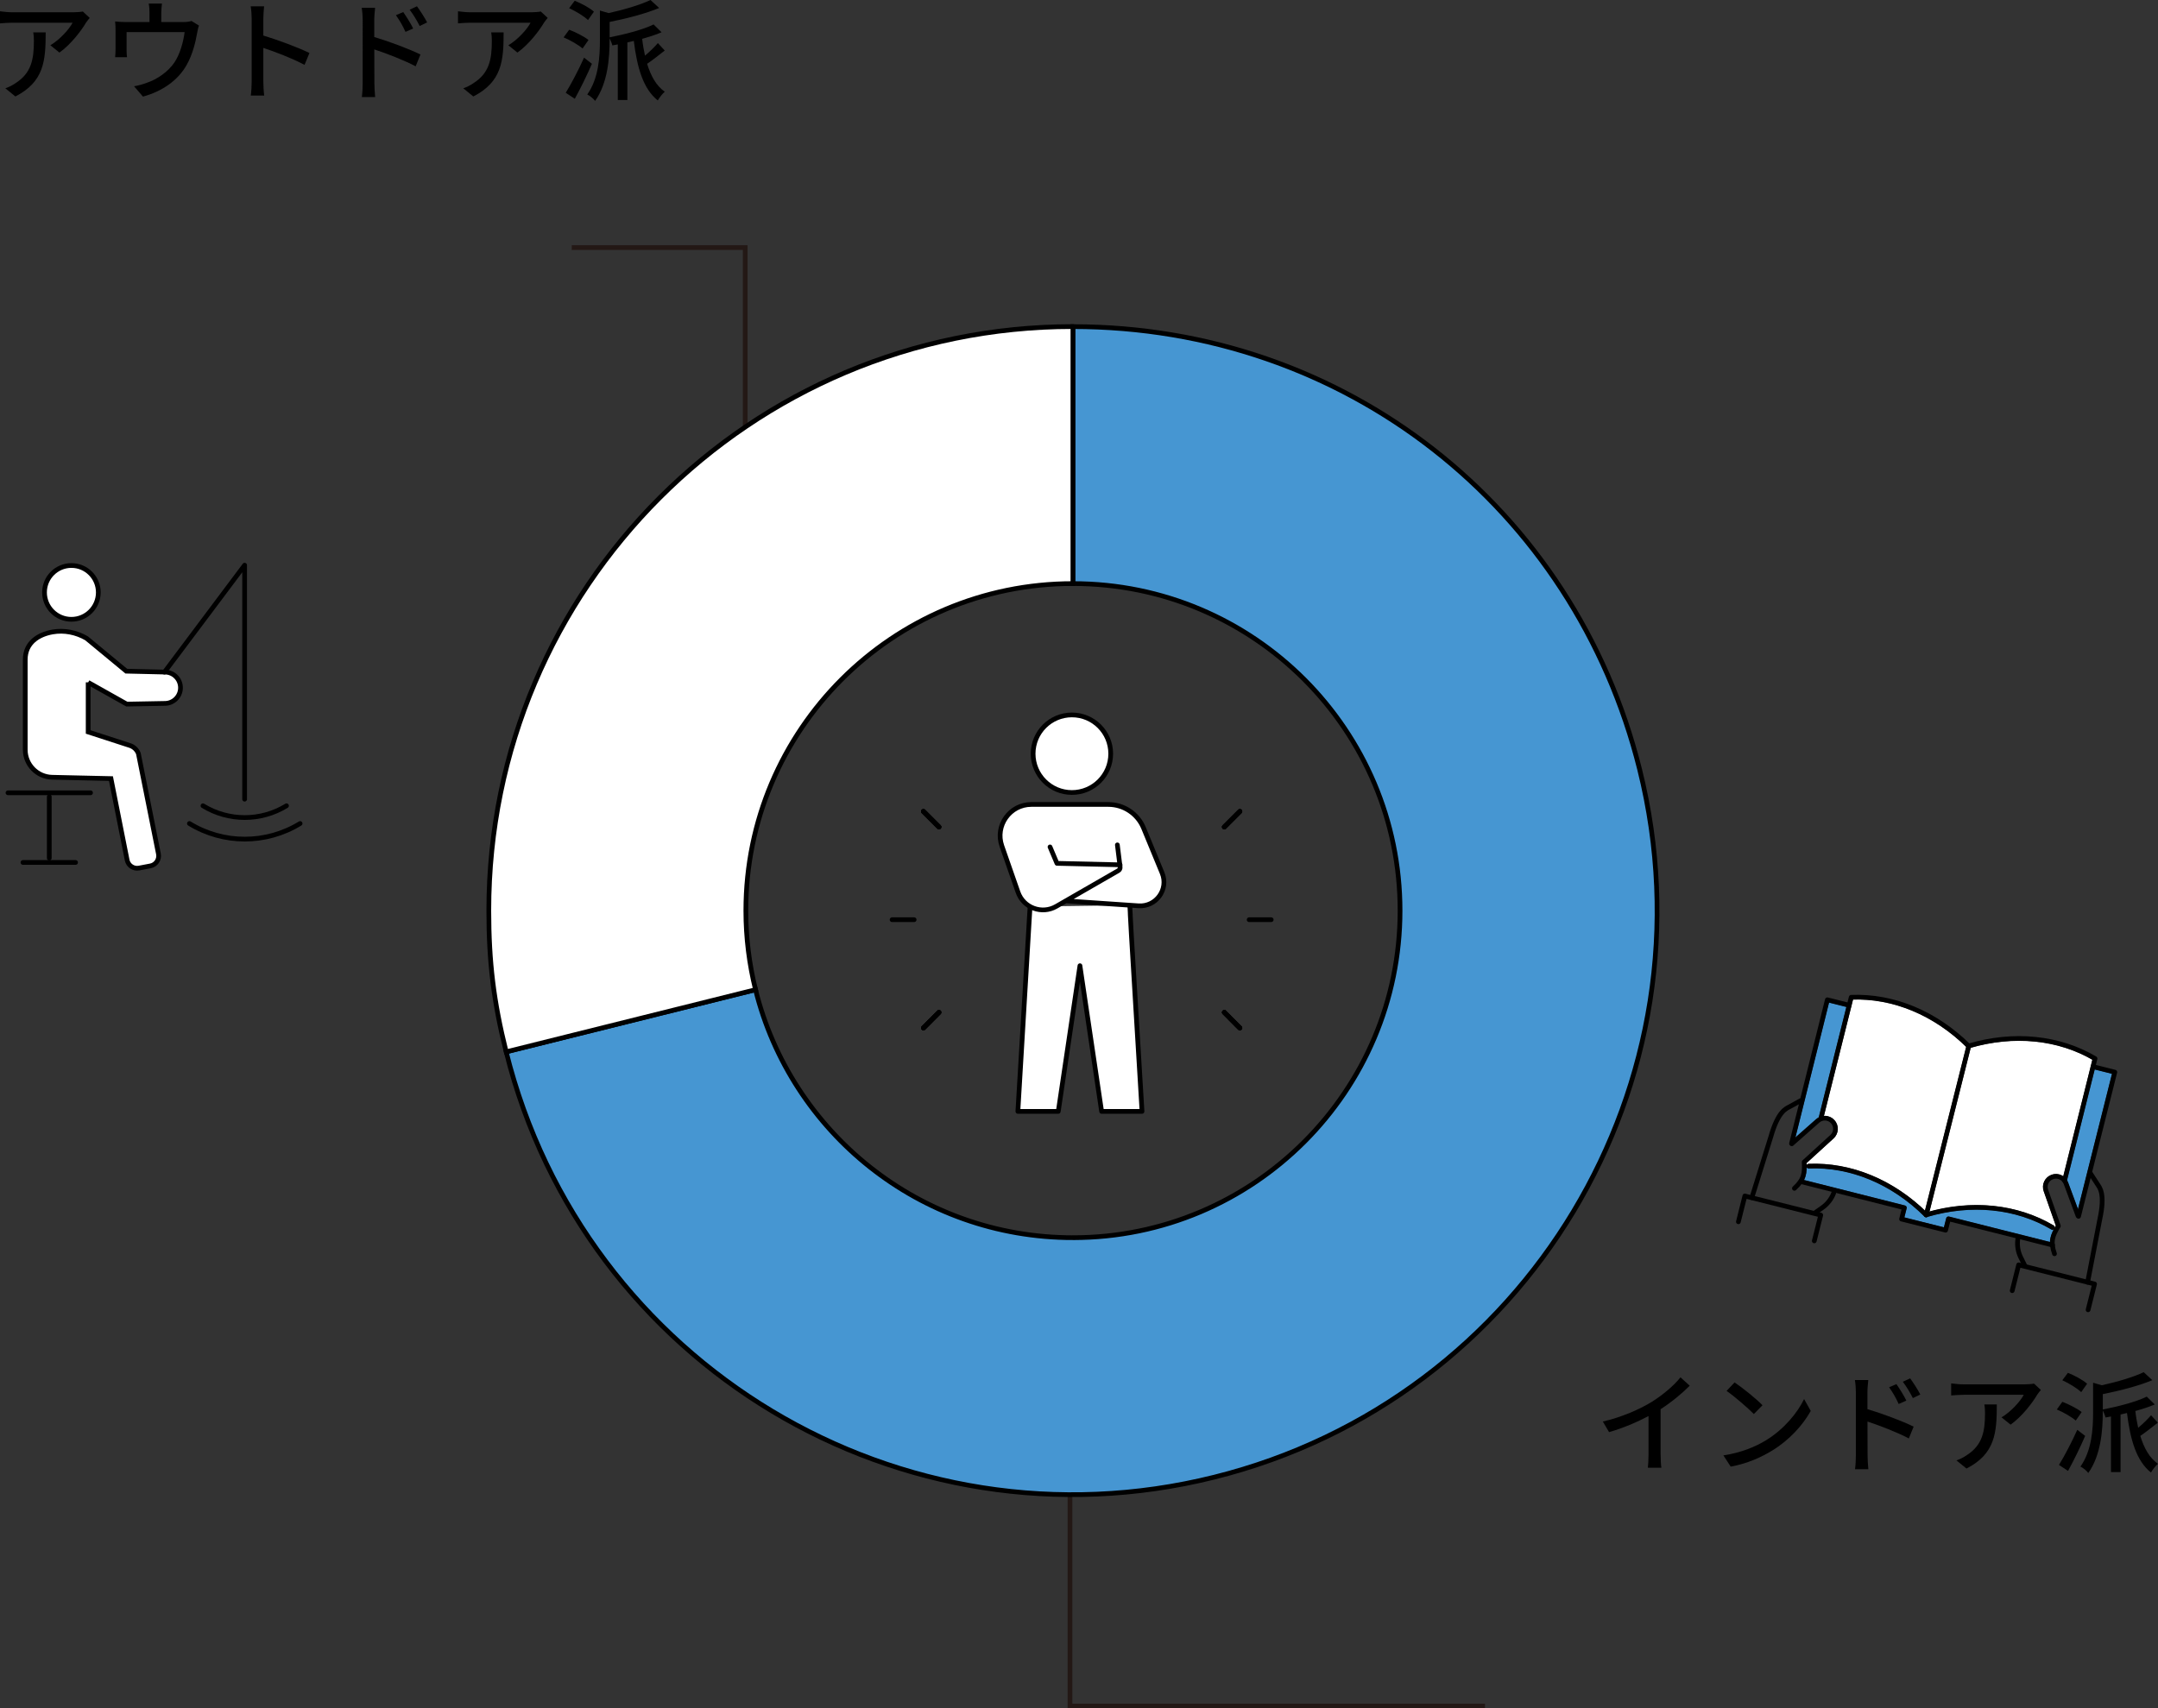 <?xml version="1.0" encoding="UTF-8"?><svg id="_レイヤー_2" xmlns="http://www.w3.org/2000/svg" viewBox="0 0 457.2 362"><rect x="0" y="0" width="457.2" height="362" fill="#333333" stroke="none"/><defs><style>.cls-1,.cls-2,.cls-3,.cls-4{stroke:#000;}.cls-1,.cls-3{stroke-linecap:round;stroke-linejoin:round;}.cls-1,.cls-4,.cls-5{fill:#fff;}.cls-2,.cls-6,.cls-4{stroke-miterlimit:10;}.cls-2,.cls-7{fill:#4696d2;}.cls-3,.cls-6{fill:none;}.cls-6{stroke:#231815;}</style></defs><g id="T"><path d="M351.83,308.28c0,.95.05,2.22.16,2.73h-2.87c.07-.51.14-1.78.14-2.73v-8.22c-2.43,1.29-5.5,2.59-8.36,3.4l-1.32-2.24c3.95-.9,7.85-2.61,10.42-4.2,2.33-1.46,4.74-3.51,6.03-5.17l1.96,1.78c-1.66,1.66-3.83,3.47-6.17,4.97v9.7Z"/><path d="M374.2,305.16c3.72-2.29,6.61-5.75,8.02-8.71l1.41,2.52c-1.66,2.98-4.5,6.15-8.11,8.36-2.33,1.43-5.27,2.79-8.85,3.44l-1.55-2.38c3.86-.58,6.86-1.87,9.08-3.23ZM373.41,297.76l-1.83,1.87c-1.2-1.22-4.07-3.72-5.78-4.9l1.69-1.8c1.64,1.09,4.62,3.49,5.91,4.83Z"/><path d="M395.66,298.6c3.05.9,7.48,2.56,9.77,3.7l-1.02,2.5c-2.45-1.29-6.21-2.75-8.76-3.58l.02,7.14c0,.72.07,2.1.16,2.96h-2.82c.12-.81.18-2.08.18-2.96v-13.35c0-.74-.07-1.82-.21-2.59h2.84c-.07.76-.18,1.76-.18,2.59v3.6ZM402.26,297.49c-.6-1.32-1.25-2.43-2.03-3.53l1.55-.67c.62.9,1.59,2.4,2.1,3.49l-1.62.72ZM405.27,296.26c-.67-1.32-1.32-2.38-2.13-3.47l1.55-.72c.62.85,1.62,2.36,2.15,3.42l-1.57.76Z"/><path d="M432.39,294.53c-.21.25-.58.69-.76.97-.99,1.69-3.19,4.62-5.66,6.38l-1.92-1.55c2.01-1.18,4.04-3.46,4.71-4.78h-12.68c-.9,0-1.71.07-2.7.14v-2.56c.85.12,1.8.21,2.7.21h12.91c.53,0,1.57-.07,1.94-.16l1.46,1.36ZM423.05,297.6c0,6.03-.35,10.46-6.42,13.58l-2.13-1.73c.67-.23,1.48-.6,2.22-1.13,3.3-2.12,3.83-5.04,3.83-8.87,0-.62-.02-1.18-.14-1.85h2.63Z"/><path d="M439.78,301.02c-.83-.74-2.59-1.76-4.02-2.36l1.18-1.62c1.41.53,3.19,1.46,4.09,2.17l-1.25,1.8ZM441.77,304.26c-1.06,2.45-2.43,5.24-3.63,7.42l-1.92-1.27c1.11-1.8,2.68-4.76,3.88-7.44l1.66,1.29ZM440.93,294.99c-.83-.81-2.59-1.87-4-2.52l1.18-1.57c1.41.55,3.21,1.53,4.07,2.31l-1.25,1.78ZM457.17,301.46c-1.25.97-2.61,2.06-3.72,2.8.79,2.59,1.96,4.69,3.74,5.91-.46.39-1.16,1.27-1.48,1.85-3.1-2.45-4.39-7-5.08-12.61-.46.12-.9.23-1.36.32v12.2h-2.03v-11.78l-1.16.21c-.09-.42-.35-1.06-.58-1.5v.42c0,3.65-.37,9.06-3.07,12.84-.3-.44-1.13-1.11-1.66-1.36,2.43-3.42,2.68-8.06,2.68-11.5v-6.26l1.85.53c3.3-.72,6.75-1.75,8.87-2.77l1.83,1.69c-2.87,1.2-6.86,2.24-10.49,2.96v3.26c3.35-.65,7.16-1.66,9.31-2.73l1.69,1.66c-1.18.51-2.61.97-4.11,1.39.14,1.25.35,2.43.6,3.56.97-.81,2.06-1.87,2.73-2.66l1.46,1.59Z"/><polyline class="cls-6" points="226.69 276.04 226.69 361.5 314.61 361.5"/><polyline class="cls-6" points="157.88 151.87 157.88 52.46 121.13 52.46"/><path d="M19.01,3.79c-.21.25-.58.69-.76.97-.99,1.69-3.19,4.62-5.66,6.38l-1.92-1.55c2.01-1.18,4.04-3.46,4.71-4.78H2.7c-.9,0-1.71.07-2.7.14v-2.56c.85.12,1.8.21,2.7.21h12.91c.53,0,1.57-.07,1.94-.16l1.46,1.36ZM9.68,6.86c0,6.03-.35,10.46-6.42,13.58l-2.13-1.73c.67-.23,1.48-.6,2.22-1.13,3.3-2.12,3.83-5.04,3.83-8.87,0-.62-.02-1.18-.14-1.85h2.63Z"/><path d="M42.16,5.41c-.16.39-.32,1.13-.39,1.57-.35,2.01-.99,4.62-2.22,6.77-1.78,3.21-5.11,5.59-9.26,6.72l-1.89-2.19c.88-.14,1.94-.44,2.77-.76,2.13-.72,4.44-2.29,5.82-4.34,1.2-1.85,1.87-4.37,2.12-6.38h-12.29v3.79c0,.46.02,1.13.09,1.53h-2.52c.05-.49.09-1.16.09-1.66v-4.04c0-.51-.02-1.34-.09-1.87.72.07,1.39.12,2.24.12h5.04v-1.99c0-.55-.02-1.09-.16-1.92h2.8c-.09.83-.14,1.36-.14,1.92v1.99h4.67c.92,0,1.39-.12,1.73-.23l1.59.99Z"/><path d="M64.52,13.75c-2.45-1.32-6.19-2.77-8.73-3.6v7.14c0,.72.07,2.12.18,2.96h-2.84c.12-.81.19-2.06.19-2.96V3.93c0-.74-.07-1.8-.21-2.59h2.84c-.07.76-.16,1.78-.16,2.59v3.6c3.05.92,7.46,2.56,9.77,3.7l-1.04,2.52Z"/><path d="M79.31,7.85c3.05.9,7.48,2.56,9.77,3.7l-1.02,2.5c-2.45-1.29-6.21-2.75-8.76-3.58l.02,7.14c0,.72.07,2.1.16,2.96h-2.82c.12-.81.18-2.08.18-2.96V4.25c0-.74-.07-1.83-.21-2.59h2.84c-.07.76-.18,1.76-.18,2.59v3.6ZM85.91,6.75c-.6-1.32-1.25-2.43-2.03-3.53l1.55-.67c.62.9,1.59,2.4,2.1,3.49l-1.62.72ZM88.92,5.52c-.67-1.32-1.32-2.38-2.13-3.47l1.55-.72c.62.85,1.62,2.36,2.15,3.42l-1.57.76Z"/><path d="M116.04,3.79c-.21.25-.58.69-.76.97-.99,1.69-3.19,4.62-5.66,6.38l-1.92-1.55c2.01-1.18,4.04-3.46,4.71-4.78h-12.68c-.9,0-1.71.07-2.7.14v-2.56c.85.12,1.8.21,2.7.21h12.91c.53,0,1.57-.07,1.94-.16l1.46,1.36ZM106.7,6.86c0,6.03-.35,10.46-6.42,13.58l-2.13-1.73c.67-.23,1.48-.6,2.22-1.13,3.3-2.12,3.83-5.04,3.83-8.87,0-.62-.02-1.18-.14-1.85h2.63Z"/><path d="M123.43,10.28c-.83-.74-2.59-1.76-4.02-2.36l1.18-1.62c1.41.53,3.19,1.46,4.09,2.17l-1.25,1.8ZM125.41,13.51c-1.06,2.45-2.43,5.24-3.63,7.42l-1.92-1.27c1.11-1.8,2.68-4.76,3.88-7.44l1.66,1.29ZM124.58,4.25c-.83-.81-2.59-1.87-4-2.52l1.18-1.57c1.41.55,3.21,1.53,4.07,2.31l-1.25,1.78ZM140.82,10.72c-1.25.97-2.61,2.06-3.72,2.8.79,2.59,1.96,4.69,3.74,5.91-.46.39-1.16,1.27-1.48,1.85-3.1-2.45-4.39-7-5.08-12.61-.46.12-.9.23-1.36.32v12.2h-2.03v-11.78l-1.16.21c-.09-.42-.35-1.06-.58-1.5v.42c0,3.65-.37,9.06-3.07,12.84-.3-.44-1.13-1.11-1.66-1.36,2.43-3.42,2.68-8.06,2.68-11.5V2.24l1.85.53c3.3-.72,6.75-1.76,8.87-2.77l1.83,1.69c-2.87,1.2-6.86,2.24-10.49,2.96v3.26c3.35-.65,7.16-1.66,9.31-2.73l1.69,1.66c-1.18.51-2.61.97-4.11,1.39.14,1.25.35,2.43.6,3.56.97-.81,2.06-1.87,2.73-2.66l1.46,1.59Z"/><path class="cls-3" d="M43,170.74h0c5.43,3.33,12.27,3.33,17.7,0h0"/><path class="cls-3" d="M40.13,174.5h0c7.19,4.41,16.26,4.41,23.45,0h0"/><circle class="cls-4" cx="15.13" cy="125.53" r="5.7"/><path class="cls-4" d="M18.68,144.59v10.51l8.84,2.87c.83.27,1.49.9,1.8,1.71l4.25,21.26c.23,1.17-.53,2.31-1.7,2.54l-2.41.46c-1.16.22-2.29-.53-2.52-1.69l-3.43-17.27-12.45-.28c-3.18-.07-5.71-2.66-5.71-5.84v-19.09c0-3.54,2.73-5.32,5.79-5.86,2.47-.43,5.02.08,7.19,1.34l8.43,6.97,8.16.19c1.83,0,3.32,1.48,3.32,3.32h0c0,1.83-1.48,3.32-3.32,3.32l-8.05.15-8.19-4.6"/><line class="cls-3" x1="10.44" y1="168.81" x2="10.44" y2="181.83"/><line class="cls-3" x1="4.86" y1="182.75" x2="16.01" y2="182.75"/><line class="cls-3" x1="1.69" y1="167.99" x2="19.18" y2="167.99"/><path class="cls-3" d="M34.84,142.42l16.99-22.66c0,50.64,0,49.64,0,49.64"/><path class="cls-7" d="M447.47,227.52l-7.22,28.76-2.1-5.67c-.07-.19-.15-.36-.25-.52,1.16-4.6,2.17-8.66,3.18-12.73.86-3.48,1.73-6.96,2.69-10.77l3.7.93Z"/><path class="cls-7" d="M391.2,213.36c-.88,3.49-1.78,7.1-2.68,10.71-1.07,4.31-2.15,8.62-3.18,12.71-.2.11-.39.23-.57.39l-4.42,3.9,7.14-28.65,3.71.93Z"/><path class="cls-7" d="M412.92,257.81c-.25-.06-.51.09-.57.34l-.49,1.94-8.42-2.12.49-1.94c.06-.25-.09-.51-.34-.57l-21.4-5.41c.45-.9.56-1.79.56-2.81.06.2.24.34.46.33,8.81-.36,17.52,3.25,24.52,10.19,0,0,0,0,0,0,.02.02.05.03.08.05.02.02.04.02.06.04.02.01.04.03.07.04,0,0,0,0,.01,0,.01,0,.02.01.03.02.13.03.26,0,.37-.07,9.39-2.74,18.7-1.8,26.25,2.67.19.11.41.07.56-.07-.49.91-.81,1.75-.84,2.76l-21.41-5.39Z"/><path class="cls-5" d="M417.5,222.01c9.21-2.65,18.35-1.76,25.81,2.53-1.14,4.54-2.14,8.57-3.14,12.59-.97,3.89-1.94,7.79-3.03,12.15-.7-.48-1.6-.65-2.46-.34-.69.24-1.24.74-1.56,1.4-.32.66-.36,1.4-.11,2.09l2.57,7.31c-.1.16-.18.32-.27.47.04-.19-.03-.4-.21-.51-7.6-4.5-16.91-5.52-26.33-2.95l8.74-34.74Z"/><path class="cls-5" d="M416.58,221.83l-8.74,34.74c-7.09-6.77-15.82-10.3-24.66-9.93-.21,0-.37.15-.43.35,0-.18,0-.35-.01-.54l5.72-5.22c1.11-1.02,1.19-2.75.18-3.86-.49-.54-1.17-.85-1.89-.89-.12,0-.23,0-.35.02.99-3.94,2.02-8.06,3.05-12.18,1.06-4.24,2.12-8.49,3.13-12.53,8.63-.26,17.14,3.31,24.01,10.05Z"/><path class="cls-3" d="M385.76,237.06c2.09-8.29,4.35-17.45,6.44-25.74,8.88-.37,17.83,3.35,24.87,10.32"/><path class="cls-3" d="M408.06,257.42c-7.04-6.98-15.98-10.69-24.87-10.32"/><path class="cls-3" d="M437.4,250.18c2.36-9.36,4.1-16.5,6.46-25.87-7.65-4.53-17.29-5.49-26.79-2.67"/><path class="cls-3" d="M408.06,257.42c9.5-2.82,19.14-1.85,26.79,2.67"/><polyline class="cls-3" points="379.56 242.3 387.15 211.85 391.75 213.01"/><polyline class="cls-3" points="434.86 263.82 412.81 258.26 412.2 260.67 402.87 258.32 403.47 255.92 381.51 250.37"/><polyline class="cls-3" points="443.63 226.07 448.05 227.18 440.37 257.73"/><path class="cls-3" d="M429,268.21l-.87-1.75c-.59-1.19-.81-2.52-.64-3.84h0"/><path class="cls-3" d="M442.29,271.7l2.58-13.34c1.19-5.45-.05-6.74-.48-7.4l-1.46-2.26"/><polyline class="cls-3" points="442.39 277.54 443.76 272.07 443.24 271.94 441.69 271.55 427.68 268.02 426.31 273.49"/><path class="cls-3" d="M440.24,257.59l-2.53-6.83c-.41-1.18-1.7-1.8-2.88-1.38-1.18.41-1.8,1.7-1.38,2.88l2.64,7.52c-1.18,1.96-1.76,3.21-.82,5.89"/><path class="cls-3" d="M384.51,257.01l1.6-1.13c1.08-.77,1.91-1.84,2.38-3.08h0"/><path class="cls-3" d="M371.15,253.79l4.04-12.97c1.53-5.37,3.23-5.91,3.93-6.29l2.36-1.3"/><polyline class="cls-3" points="368.3 258.89 369.67 253.42 370.2 253.56 371.75 253.95 385.75 257.47 384.38 262.94"/><path class="cls-3" d="M379.63,242.34l5.46-4.82c.92-.84,2.35-.78,3.19.15.84.92.78,2.35-.15,3.19l-5.89,5.37c.11,2.28.03,3.66-2.07,5.58"/><line class="cls-3" x1="417.09" y1="221.71" x2="408.1" y2="257.44"/><path class="cls-2" d="M227.32,262.26c38.27,0,69.3-31.03,69.3-69.3,0-38.27-31.03-69.3-69.3-69.3,0,0,0,0-.01,0v-54.45c57.41,0,106.18,38.1,120.06,93.8,16.53,66.31-23.82,133.47-90.13,150-66.31,16.53-133.47-23.82-150-90.13l52.83-13.17c7.49,30.18,34.75,52.55,67.25,52.55Z"/><path class="cls-4" d="M227.31,69.21v54.45c-38.27,0-69.29,31.03-69.29,69.3,0,5.78.72,11.38,2.05,16.75l-52.83,13.17c-2.65-10.61-3.68-19-3.68-29.94,0-68.34,55.4-123.74,123.74-123.74Z"/><line class="cls-1" x1="239.46" y1="193.82" x2="239.44" y2="193.44"/><polyline class="cls-1" points="239.37 191.81 239.45 193.45 239.46 193.82 239.71 198.33 241.95 235.5 233.39 235.5 228.8 204.63 224.21 235.5 215.65 235.5 218.23 192.09"/><path class="cls-1" d="M225.79,190.89l15.42,1.05c3.73.25,6.43-3.5,5-6.95l-3.93-9.53c-1.25-3.03-4.2-5-7.47-5h-16.3c-4.56,0-7.75,4.5-6.25,8.8l3.42,9.79c1.16,3.32,5.05,4.76,8.09,3.01l13.15-7.57c.28-.16.43-.47.39-.78l-.58-4.68"/><polyline class="cls-1" points="237.3 183.25 223.93 182.94 222.46 179.46"/><path class="cls-1" d="M235.32,159.71c0,4.54-3.68,8.22-8.22,8.22s-8.22-3.68-8.22-8.22,3.68-8.22,8.22-8.22c4.54,0,8.22,3.68,8.22,8.22Z"/><line class="cls-1" x1="269.32" y1="194.88" x2="264.65" y2="194.88"/><line class="cls-1" x1="189" y1="194.88" x2="193.67" y2="194.88"/><line class="cls-1" x1="262.68" y1="217.82" x2="259.39" y2="214.52"/><line class="cls-1" x1="262.68" y1="217.82" x2="259.39" y2="214.52"/><line class="cls-1" x1="262.68" y1="217.82" x2="259.39" y2="214.52"/><line class="cls-1" x1="262.68" y1="217.82" x2="259.39" y2="214.52"/><line class="cls-1" x1="195.64" y1="171.94" x2="198.93" y2="175.23"/><line class="cls-1" x1="195.64" y1="171.94" x2="198.93" y2="175.23"/><line class="cls-1" x1="195.64" y1="171.94" x2="198.93" y2="175.23"/><line class="cls-1" x1="195.64" y1="171.94" x2="198.93" y2="175.23"/><line class="cls-1" x1="262.68" y1="171.94" x2="259.39" y2="175.23"/><line class="cls-1" x1="262.68" y1="171.94" x2="259.39" y2="175.23"/><line class="cls-1" x1="262.68" y1="171.94" x2="259.39" y2="175.23"/><line class="cls-1" x1="262.68" y1="171.94" x2="259.39" y2="175.23"/><line class="cls-1" x1="195.64" y1="217.82" x2="198.93" y2="214.52"/><line class="cls-1" x1="195.64" y1="217.82" x2="198.93" y2="214.52"/><line class="cls-1" x1="195.64" y1="217.82" x2="198.93" y2="214.52"/><line class="cls-1" x1="195.64" y1="217.82" x2="198.93" y2="214.52"/></g></svg>
